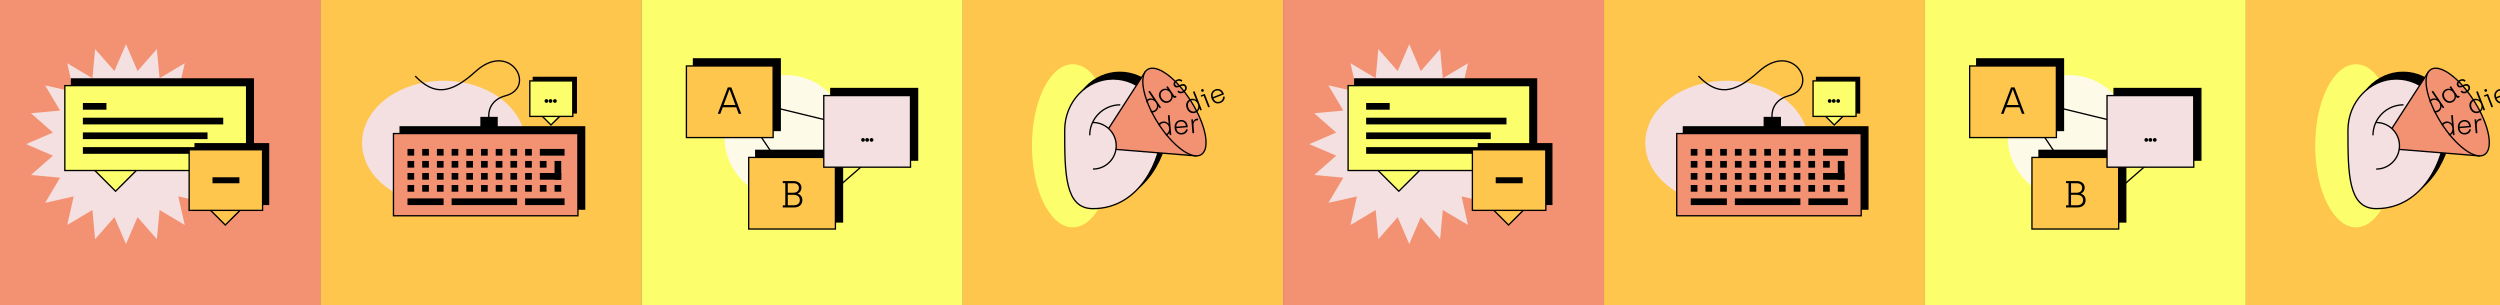 <svg width="3195" height="390" viewBox="0 0 3195 390" fill="none" xmlns="http://www.w3.org/2000/svg">
<rect x="0" y="0" width="3195" height="390" fill="#808080" stroke="none"/>
<rect width="410" height="390" transform="translate(1230)" fill="#FEC64C"/>
<ellipse cx="1370.94" cy="186.313" rx="104.208" ry="52.104" transform="rotate(90 1370.94 186.313)" fill="#FCFF6B"/>
<path d="M1431.16 92.402C1465.32 92.402 1493.08 121.636 1493.08 157.796C1493.08 175.913 1486.2 201.033 1471.76 221.609C1457.34 242.163 1435.43 258.11 1405.36 258.11C1396.31 258.11 1389.6 255.292 1384.58 250.279C1379.54 245.241 1376.12 237.915 1373.83 228.778C1369.24 210.481 1369.23 185.313 1369.23 157.796C1369.23 121.636 1397 92.402 1431.16 92.402Z" fill="black" stroke="black" stroke-width="1.708"/>
<path d="M1422.61 100.945C1456.77 100.945 1484.54 130.179 1484.54 166.339C1484.54 184.456 1477.66 209.576 1463.22 230.152C1448.8 250.706 1426.89 266.653 1396.82 266.653C1387.77 266.653 1381.06 263.835 1376.04 258.822C1370.99 253.784 1367.58 246.458 1365.29 237.321C1360.69 219.024 1360.69 193.856 1360.69 166.339C1360.69 130.179 1388.46 100.945 1422.61 100.945Z" fill="#F4E0E0" stroke="black" stroke-width="1.708"/>
<path d="M1400.83 188.923L1463.19 92.402L1528.1 199.173L1400.83 188.923Z" fill="#F39273" stroke="black" stroke-width="1.708"/>
<ellipse cx="1500.92" cy="143.19" rx="25.27" ry="64.302" transform="rotate(-32.232 1500.92 143.19)" fill="#F39273" stroke="black" stroke-width="1.708"/>
<circle cx="1396.43" cy="186.228" r="29.763" fill="#F4E0E0"/>
<path d="M1396.78 156.539C1413.22 156.539 1426.54 169.865 1426.54 186.302C1426.54 202.74 1413.22 216.066 1396.78 216.066" stroke="black" stroke-width="1.708"/>
<path d="M1392.67 172.959C1392.67 151.42 1410.14 133.959 1431.68 133.959" stroke="black" stroke-width="1.708"/>
<mask id="mask0_4581_1741" style="mask-type:alpha" maskUnits="userSpaceOnUse" x="1459" y="74" width="144" height="127">
<path d="M1598.14 90.695C1617.09 120.735 1547.02 190.139 1535.22 197.582C1523.41 205.026 1498.48 186.708 1479.54 156.668C1460.6 126.628 1454.82 96.241 1466.62 88.798C1478.43 81.354 1579.2 60.655 1598.14 90.695Z" fill="#F39273" stroke="black" stroke-width="1.708"/>
</mask>
<g mask="url(#mask0_4581_1741)">
<path d="M1476.94 142.378C1480.37 140.066 1480.23 136.618 1480.2 135.974L1480.35 135.878L1482.05 138.399L1483.77 137.234L1469.44 115.99L1467.63 117.213L1473.78 126.333L1473.64 126.429C1472.92 126.092 1469.81 124.772 1466.43 127.046C1462.19 129.912 1461.47 134.967 1464.55 139.527C1467.63 144.087 1472.66 145.263 1476.94 142.378ZM1475.86 140.716C1472.83 142.761 1468.94 142.005 1466.42 138.266C1463.96 134.612 1464.6 130.676 1467.66 128.612C1470.8 126.492 1474.67 127.466 1477.1 131.063C1479.35 134.405 1479.12 138.519 1475.86 140.716ZM1501.85 122.648C1501.37 122.973 1500.94 122.937 1500.61 122.456L1492.3 110.135L1490.49 111.357L1492.21 113.907L1492.07 114.002C1491.34 113.665 1488.23 112.346 1484.86 114.619C1480.61 117.485 1479.9 122.54 1482.97 127.1C1486.05 131.661 1491.09 132.837 1495.36 129.952C1498.79 127.64 1498.65 124.191 1498.63 123.547L1498.77 123.452L1499.09 123.933C1500.01 125.293 1501.18 125.495 1502.45 124.635L1503.67 123.813L1502.56 122.171L1501.85 122.648ZM1494.28 128.29C1491.25 130.334 1487.36 129.578 1484.84 125.839C1482.38 122.185 1483.02 118.249 1486.08 116.186C1489.22 114.065 1493.09 115.039 1495.52 118.636C1497.78 121.979 1497.54 126.093 1494.28 128.29ZM1513.28 117.864C1516.68 115.572 1517.7 112.249 1515.86 109.53C1511.66 103.299 1504.97 112.754 1502.24 108.704C1501.27 107.259 1501.92 105.417 1503.93 104.061C1505.97 102.685 1508.33 102.824 1509.72 104.522L1511.03 102.98C1508.98 100.489 1505.52 100.679 1502.92 102.436C1500.03 104.385 1498.8 107.396 1500.47 109.86C1504.4 115.695 1511.06 106.258 1514.1 110.762C1515.21 112.405 1514.72 114.502 1512.32 116.126C1509.88 117.769 1507.66 117.658 1506.06 115.648L1504.71 117.257C1506.69 119.511 1509.91 120.138 1513.28 117.864Z" fill="black"/>
<path d="M1488.43 173.756C1492.55 173.406 1494.11 170.325 1494.4 169.752L1494.57 169.737L1494.83 172.767L1496.9 172.59L1494.73 147.058L1492.55 147.243L1493.49 158.205L1493.32 158.219C1492.85 157.573 1490.77 154.904 1486.72 155.248C1481.61 155.682 1478.53 159.75 1479 165.232C1479.46 170.713 1483.29 174.193 1488.43 173.756ZM1488.3 171.779C1484.65 172.089 1481.63 169.534 1481.24 165.041C1480.87 160.649 1483.35 157.524 1487.02 157.211C1490.8 156.89 1493.71 159.626 1494.08 163.95C1494.42 167.967 1492.21 171.446 1488.3 171.779ZM1510.54 171.877C1514.76 171.518 1517.33 168.728 1517.99 165.518L1515.83 165.186C1515.31 167.906 1513.09 169.671 1510.4 169.9C1506.56 170.227 1503.87 168.089 1503.44 163.805L1517.94 162.573L1517.86 161.619C1517.41 156.308 1514.04 152.926 1508.79 153.372C1503.99 153.78 1500.66 157.766 1501.14 163.418C1501.61 168.899 1505.23 172.329 1510.54 171.877ZM1503.31 161.93C1503.23 158.165 1505.72 155.587 1508.96 155.312C1512.12 155.043 1515.05 156.817 1515.57 160.888L1503.31 161.93ZM1523.96 170.29L1526.14 170.105L1525.33 160.539C1525.01 156.794 1526.56 154.056 1529.76 153.784L1531.22 153.66L1531.04 151.481L1529.74 151.591C1527.05 151.82 1525.61 153.828 1525.04 155.523L1524.87 155.537L1524.61 152.473L1522.46 152.656L1523.96 170.29Z" fill="black"/>
<path d="M1528.13 143.963C1531.98 142.457 1532.6 139.061 1532.72 138.427L1532.88 138.365L1533.99 141.197L1535.93 140.438L1526.59 116.574L1524.55 117.371L1528.56 127.616L1528.4 127.678C1527.77 127.191 1525.02 125.223 1521.24 126.704C1516.46 128.571 1514.66 133.348 1516.67 138.471C1518.67 143.593 1523.33 145.843 1528.13 143.963ZM1527.44 142.106C1524.04 143.438 1520.41 141.849 1518.77 137.649C1517.16 133.545 1518.65 129.844 1522.08 128.5C1525.62 127.118 1529.18 128.915 1530.76 132.956C1532.23 136.711 1531.1 140.674 1527.44 142.106ZM1537.39 117.228C1538.35 116.855 1538.73 115.862 1538.37 114.939C1538.02 114.048 1537.06 113.578 1536.11 113.951C1535.19 114.312 1534.8 115.305 1535.15 116.196C1535.51 117.119 1536.47 117.589 1537.39 117.228ZM1544.09 137.246L1546.12 136.449L1539.67 119.968L1534.46 122.009L1535.12 123.695L1538.3 122.451L1544.09 137.246ZM1559.86 131.552C1563.8 130.008 1565.48 126.601 1565.19 123.338L1563.03 123.632C1563.31 126.388 1561.68 128.711 1559.17 129.694C1555.57 131.101 1552.39 129.814 1550.76 125.83L1564.31 120.527L1563.97 119.636C1562.02 114.672 1557.83 112.388 1552.93 114.305C1548.44 116.06 1546.38 120.829 1548.45 126.11C1550.45 131.233 1554.9 133.494 1559.86 131.552ZM1550.11 124.067C1548.96 120.48 1550.61 117.301 1553.64 116.119C1556.6 114.961 1559.91 115.83 1561.56 119.586L1550.11 124.067Z" fill="black"/>
</g>
<rect width="410" height="390" transform="translate(2870)" fill="#FEC64C"/>
<ellipse cx="3010.94" cy="186.313" rx="104.208" ry="52.104" transform="rotate(90 3010.94 186.313)" fill="#FCFF6B"/>
<path d="M3071.16 92.402C3105.32 92.402 3133.08 121.636 3133.08 157.796C3133.08 175.913 3126.2 201.033 3111.76 221.609C3097.34 242.163 3075.43 258.11 3045.36 258.11C3036.31 258.11 3029.6 255.292 3024.58 250.279C3019.54 245.241 3016.12 237.915 3013.83 228.778C3009.24 210.481 3009.23 185.313 3009.23 157.796C3009.23 121.636 3037 92.402 3071.16 92.402Z" fill="black" stroke="black" stroke-width="1.708"/>
<path d="M3062.61 100.945C3096.77 100.945 3124.54 130.179 3124.54 166.339C3124.54 184.456 3117.66 209.576 3103.22 230.152C3088.8 250.706 3066.89 266.653 3036.82 266.653C3027.77 266.653 3021.06 263.835 3016.04 258.822C3010.99 253.784 3007.58 246.458 3005.29 237.321C3000.69 219.024 3000.69 193.856 3000.69 166.339C3000.69 130.179 3028.46 100.945 3062.61 100.945Z" fill="#F4E0E0" stroke="black" stroke-width="1.708"/>
<path d="M3040.83 188.923L3103.19 92.402L3168.1 199.173L3040.83 188.923Z" fill="#F39273" stroke="black" stroke-width="1.708"/>
<ellipse cx="3140.92" cy="143.19" rx="25.27" ry="64.302" transform="rotate(-32.232 3140.92 143.19)" fill="#F39273" stroke="black" stroke-width="1.708"/>
<circle cx="3036.43" cy="186.228" r="29.763" fill="#F4E0E0"/>
<path d="M3036.78 156.539C3053.22 156.539 3066.54 169.865 3066.54 186.302C3066.54 202.74 3053.22 216.066 3036.78 216.066" stroke="black" stroke-width="1.708"/>
<path d="M3032.67 172.959C3032.67 151.42 3050.14 133.959 3071.68 133.959" stroke="black" stroke-width="1.708"/>
<mask id="mask1_4581_1741" style="mask-type:alpha" maskUnits="userSpaceOnUse" x="3099" y="74" width="144" height="127">
<path d="M3238.14 90.695C3257.09 120.735 3187.02 190.139 3175.22 197.582C3163.41 205.026 3138.48 186.708 3119.54 156.668C3100.6 126.628 3094.82 96.241 3106.62 88.798C3118.43 81.354 3219.2 60.655 3238.14 90.695Z" fill="#F39273" stroke="black" stroke-width="1.708"/>
</mask>
<g mask="url(#mask1_4581_1741)">
<path d="M3116.94 142.378C3120.37 140.066 3120.23 136.618 3120.2 135.974L3120.35 135.878L3122.05 138.399L3123.77 137.234L3109.44 115.99L3107.63 117.213L3113.78 126.333L3113.64 126.429C3112.92 126.092 3109.81 124.772 3106.43 127.046C3102.19 129.912 3101.47 134.967 3104.55 139.527C3107.63 144.087 3112.66 145.263 3116.94 142.378ZM3115.86 140.716C3112.83 142.761 3108.94 142.005 3106.42 138.266C3103.96 134.612 3104.6 130.676 3107.66 128.612C3110.8 126.492 3114.67 127.466 3117.1 131.063C3119.35 134.405 3119.12 138.519 3115.86 140.716ZM3141.85 122.648C3141.37 122.973 3140.94 122.937 3140.61 122.456L3132.3 110.135L3130.49 111.357L3132.21 113.907L3132.07 114.002C3131.34 113.665 3128.23 112.346 3124.86 114.619C3120.61 117.485 3119.9 122.54 3122.97 127.1C3126.05 131.661 3131.09 132.837 3135.36 129.952C3138.79 127.64 3138.65 124.191 3138.63 123.547L3138.77 123.452L3139.09 123.933C3140.01 125.293 3141.18 125.495 3142.45 124.635L3143.67 123.813L3142.56 122.171L3141.85 122.648ZM3134.28 128.29C3131.25 130.334 3127.36 129.578 3124.84 125.839C3122.38 122.185 3123.02 118.249 3126.08 116.186C3129.22 114.065 3133.09 115.039 3135.52 118.636C3137.78 121.979 3137.54 126.093 3134.28 128.29ZM3153.28 117.864C3156.68 115.572 3157.7 112.249 3155.86 109.53C3151.66 103.299 3144.97 112.754 3142.24 108.704C3141.27 107.259 3141.92 105.417 3143.93 104.061C3145.97 102.685 3148.33 102.824 3149.72 104.522L3151.03 102.98C3148.98 100.489 3145.52 100.679 3142.92 102.436C3140.03 104.385 3138.8 107.396 3140.47 109.86C3144.4 115.695 3151.06 106.258 3154.1 110.762C3155.21 112.405 3154.72 114.502 3152.32 116.126C3149.88 117.769 3147.66 117.658 3146.06 115.648L3144.71 117.257C3146.69 119.511 3149.91 120.138 3153.28 117.864Z" fill="black"/>
<path d="M3128.43 173.756C3132.55 173.406 3134.11 170.325 3134.4 169.752L3134.57 169.737L3134.83 172.767L3136.9 172.59L3134.73 147.058L3132.55 147.243L3133.49 158.205L3133.32 158.219C3132.85 157.573 3130.77 154.904 3126.72 155.248C3121.61 155.682 3118.53 159.75 3119 165.232C3119.46 170.713 3123.29 174.193 3128.43 173.756ZM3128.3 171.779C3124.65 172.089 3121.63 169.534 3121.24 165.041C3120.87 160.649 3123.35 157.524 3127.02 157.211C3130.8 156.89 3133.71 159.626 3134.08 163.95C3134.42 167.967 3132.21 171.446 3128.3 171.779ZM3150.54 171.877C3154.76 171.518 3157.33 168.728 3157.99 165.518L3155.83 165.186C3155.31 167.906 3153.09 169.671 3150.4 169.9C3146.56 170.227 3143.87 168.089 3143.44 163.805L3157.94 162.573L3157.86 161.619C3157.41 156.308 3154.04 152.926 3148.79 153.372C3143.99 153.78 3140.66 157.766 3141.14 163.418C3141.61 168.899 3145.23 172.329 3150.54 171.877ZM3143.31 161.93C3143.23 158.165 3145.72 155.587 3148.96 155.312C3152.12 155.043 3155.05 156.817 3155.57 160.888L3143.31 161.93ZM3163.96 170.29L3166.14 170.105L3165.33 160.539C3165.01 156.794 3166.56 154.056 3169.76 153.784L3171.22 153.66L3171.04 151.481L3169.74 151.591C3167.05 151.82 3165.61 153.828 3165.04 155.523L3164.87 155.537L3164.61 152.473L3162.46 152.656L3163.96 170.29Z" fill="black"/>
<path d="M3168.13 143.963C3171.98 142.457 3172.6 139.061 3172.72 138.427L3172.88 138.365L3173.99 141.197L3175.93 140.438L3166.59 116.574L3164.55 117.371L3168.56 127.616L3168.4 127.678C3167.77 127.191 3165.02 125.223 3161.24 126.704C3156.46 128.571 3154.66 133.348 3156.67 138.471C3158.67 143.593 3163.33 145.843 3168.13 143.963ZM3167.44 142.106C3164.04 143.438 3160.41 141.849 3158.77 137.649C3157.16 133.545 3158.65 129.844 3162.08 128.5C3165.62 127.118 3169.18 128.915 3170.76 132.956C3172.23 136.711 3171.1 140.674 3167.44 142.106ZM3177.39 117.228C3178.35 116.855 3178.73 115.862 3178.37 114.939C3178.02 114.048 3177.06 113.578 3176.11 113.951C3175.19 114.312 3174.8 115.305 3175.15 116.196C3175.51 117.119 3176.47 117.589 3177.39 117.228ZM3184.09 137.246L3186.12 136.449L3179.67 119.968L3174.46 122.009L3175.12 123.695L3178.3 122.451L3184.09 137.246ZM3199.86 131.552C3203.8 130.008 3205.48 126.601 3205.19 123.338L3203.03 123.632C3203.31 126.388 3201.68 128.711 3199.17 129.694C3195.57 131.101 3192.39 129.814 3190.76 125.83L3204.31 120.527L3203.97 119.636C3202.02 114.672 3197.83 112.388 3192.93 114.305C3188.44 116.06 3186.38 120.829 3188.45 126.11C3190.45 131.233 3194.9 133.494 3199.86 131.552ZM3190.11 124.067C3188.96 120.48 3190.61 117.301 3193.64 116.119C3196.6 114.961 3199.91 115.83 3201.56 119.586L3190.11 124.067Z" fill="black"/>
</g>
<rect width="410" height="390" transform="translate(820)" fill="#FCFF6B"/>
<ellipse cx="1004.5" cy="175.015" rx="78.583" ry="79.01" fill="#FDFBE8"/>
<line x1="932.997" y1="123.564" x2="1111.77" y2="167.048" stroke="black" stroke-width="1.708"/>
<line x1="942.362" y1="129.554" x2="1022.08" y2="248.735" stroke="black" stroke-width="1.708"/>
<line x1="1030.48" y1="274.335" x2="1144.02" y2="175.286" stroke="black" stroke-width="1.708"/>
<rect x="886.262" y="75.272" width="110.846" height="91.512" fill="black" stroke="black" stroke-width="1.708"/>
<rect x="877.23" y="84.303" width="110.846" height="91.512" fill="#FEC64C" stroke="black" stroke-width="1.708"/>
<rect x="965.862" y="192.152" width="110.846" height="91.512" fill="black" stroke="black" stroke-width="1.708"/>
<rect x="956.83" y="201.183" width="110.846" height="91.512" fill="#FEC64C" stroke="black" stroke-width="1.708"/>
<rect x="1061.81" y="113.119" width="110.846" height="91.512" fill="black" stroke="black" stroke-width="1.708"/>
<rect x="1052.78" y="122.149" width="110.846" height="91.512" fill="#F4E0E0" stroke="black" stroke-width="1.708"/>
<path d="M1102.92 181.192C1104.22 181.192 1105.33 180.132 1105.33 178.782C1105.33 177.48 1104.22 176.372 1102.92 176.372C1101.57 176.372 1100.56 177.48 1100.56 178.782C1100.56 180.132 1101.57 181.192 1102.92 181.192ZM1108.22 181.192C1109.52 181.192 1110.58 180.132 1110.58 178.782C1110.58 177.48 1109.52 176.372 1108.22 176.372C1106.87 176.372 1105.76 177.48 1105.76 178.782C1105.76 180.132 1106.87 181.192 1108.22 181.192ZM1113.81 181.192C1115.16 181.192 1116.22 180.132 1116.22 178.782C1116.22 177.48 1115.16 176.372 1113.81 176.372C1112.51 176.372 1111.4 177.48 1111.4 178.782C1111.4 180.132 1112.51 181.192 1113.81 181.192Z" fill="black"/>
<path d="M917.314 145.399H920.592L923.678 137.108H940.935L944.021 145.399H947.347L934.62 111.655H930.137L917.314 145.399ZM924.786 134.216L932.21 114.403H932.451L939.827 134.216H924.786Z" fill="black"/>
<path d="M1000.38 265.129H1014.94C1021.01 265.129 1025.44 261.706 1025.44 255.729C1025.44 250.667 1021.97 248.257 1019.66 247.63V247.341C1022.55 245.846 1024.24 243.292 1024.24 239.821C1024.24 235 1020.43 231.385 1014.16 231.385H1000.38V234.084H1003.61V262.429H1000.38V265.129ZM1006.79 246.28V234.181H1014.16C1018.31 234.181 1021.01 236.398 1021.01 240.062C1021.01 243.822 1018.36 246.28 1014.07 246.28H1006.79ZM1006.79 262.333V248.98H1013.97C1018.36 248.98 1022.17 250.764 1022.17 255.681C1022.17 260.405 1018.7 262.333 1014.36 262.333H1006.79Z" fill="black"/>
<rect width="410" height="390" transform="translate(2460)" fill="#FCFF6B"/>
<ellipse cx="2644.5" cy="175.015" rx="78.583" ry="79.01" fill="#FDFBE8"/>
<line x1="2573" y1="123.564" x2="2751.77" y2="167.048" stroke="black" stroke-width="1.708"/>
<line x1="2582.36" y1="129.554" x2="2662.08" y2="248.735" stroke="black" stroke-width="1.708"/>
<line x1="2670.48" y1="274.335" x2="2784.02" y2="175.286" stroke="black" stroke-width="1.708"/>
<rect x="2526.26" y="75.272" width="110.846" height="91.512" fill="black" stroke="black" stroke-width="1.708"/>
<rect x="2517.23" y="84.303" width="110.846" height="91.512" fill="#FEC64C" stroke="black" stroke-width="1.708"/>
<rect x="2605.86" y="192.152" width="110.846" height="91.512" fill="black" stroke="black" stroke-width="1.708"/>
<rect x="2596.83" y="201.183" width="110.846" height="91.512" fill="#FEC64C" stroke="black" stroke-width="1.708"/>
<rect x="2701.81" y="113.119" width="110.846" height="91.512" fill="black" stroke="black" stroke-width="1.708"/>
<rect x="2692.78" y="122.149" width="110.846" height="91.512" fill="#F4E0E0" stroke="black" stroke-width="1.708"/>
<path d="M2742.92 181.192C2744.22 181.192 2745.33 180.132 2745.33 178.782C2745.33 177.48 2744.22 176.372 2742.92 176.372C2741.57 176.372 2740.56 177.48 2740.56 178.782C2740.56 180.132 2741.57 181.192 2742.92 181.192ZM2748.22 181.192C2749.52 181.192 2750.58 180.132 2750.58 178.782C2750.58 177.48 2749.52 176.372 2748.22 176.372C2746.87 176.372 2745.76 177.48 2745.76 178.782C2745.76 180.132 2746.87 181.192 2748.22 181.192ZM2753.81 181.192C2755.16 181.192 2756.22 180.132 2756.22 178.782C2756.22 177.48 2755.16 176.372 2753.81 176.372C2752.51 176.372 2751.4 177.48 2751.4 178.782C2751.4 180.132 2752.51 181.192 2753.81 181.192Z" fill="black"/>
<path d="M2557.31 145.399H2560.59L2563.68 137.108H2580.94L2584.02 145.399H2587.35L2574.62 111.655H2570.14L2557.31 145.399ZM2564.79 134.216L2572.21 114.403H2572.45L2579.83 134.216H2564.79Z" fill="black"/>
<path d="M2640.38 265.129H2654.94C2661.01 265.129 2665.44 261.706 2665.44 255.729C2665.44 250.667 2661.97 248.257 2659.66 247.63V247.341C2662.55 245.846 2664.24 243.292 2664.24 239.821C2664.24 235 2660.43 231.385 2654.16 231.385H2640.38V234.084H2643.61V262.429H2640.38V265.129ZM2646.79 246.28V234.181H2654.16C2658.31 234.181 2661.01 236.398 2661.01 240.062C2661.01 243.822 2658.36 246.28 2654.07 246.28H2646.79ZM2646.79 262.333V248.98H2653.97C2658.36 248.98 2662.17 250.764 2662.17 255.681C2662.17 260.405 2658.7 262.333 2654.36 262.333H2646.79Z" fill="black"/>
<rect width="410" height="390" fill="#F39273"/>
<path d="M161.01 56.48L175.793 90.844L200.471 62.73L203.911 99.98L236.069 80.868L227.829 117.358L264.32 109.118L245.207 141.277L282.458 144.717L254.343 169.395L288.708 184.177L254.343 198.96L282.458 223.638L245.207 227.078L264.32 259.236L227.829 250.996L236.069 287.487L203.911 268.374L200.471 305.625L175.793 277.51L161.01 311.875L146.228 277.51L121.55 305.625L118.11 268.374L85.951 287.487L94.191 250.996L57.701 259.236L76.814 227.078L39.562 223.638L67.677 198.96L33.312 184.177L67.677 169.395L39.562 144.717L76.814 141.277L57.701 109.118L94.191 117.358L85.951 80.868L118.11 99.98L121.55 62.73L146.228 90.844L161.01 56.48Z" fill="#F4E0E0"/>
<rect x="155.613" y="168.479" width="47.661" height="47.661" transform="rotate(45 155.613 168.479)" fill="black" stroke="black" stroke-width="1.708"/>
<path d="M91.397 100.895H323.73V209.374H91.397V100.895Z" fill="black" stroke="black" stroke-width="1.708"/>
<rect x="147.688" y="176.99" width="47.661" height="47.661" transform="rotate(45 147.688 176.99)" fill="#FCFF6B" stroke="black" stroke-width="1.708"/>
<path d="M82.856 109.436H315.189V217.915H82.856V109.436Z" fill="#FCFF6B" stroke="black" stroke-width="1.708"/>
<rect x="136.035" y="131.644" width="8.542" height="30.119" transform="rotate(90 136.035 131.644)" fill="black"/>
<rect x="285.292" y="150.435" width="8.542" height="179.375" transform="rotate(90 285.292 150.435)" fill="black"/>
<rect x="265.212" y="169.227" width="8.542" height="159.296" transform="rotate(90 265.212 169.227)" fill="black"/>
<rect x="273.914" y="188.019" width="8.542" height="167.997" transform="rotate(90 273.914 188.019)" fill="black"/>
<rect x="295.155" y="231.907" width="33.961" height="33.961" transform="rotate(45 295.155 231.907)" fill="black" stroke="black" stroke-width="1.708"/>
<rect x="249.376" y="183.749" width="93.837" height="77.47" fill="black" stroke="black" stroke-width="1.708"/>
<rect x="287.926" y="239.551" width="33.961" height="33.961" transform="rotate(45 287.926 239.551)" fill="#FEC64C" stroke="black" stroke-width="1.708"/>
<rect x="241.73" y="191.394" width="93.837" height="77.47" fill="#FEC64C" stroke="black" stroke-width="1.708"/>
<rect x="305.955" y="226.565" width="7.646" height="34.406" transform="rotate(90 305.955 226.565)" fill="black"/>
<rect width="410" height="390" transform="translate(1640)" fill="#F39273"/>
<path d="M1801.01 56.48L1815.79 90.844L1840.47 62.73L1843.91 99.98L1876.07 80.868L1867.83 117.358L1904.32 109.118L1885.21 141.277L1922.46 144.717L1894.34 169.395L1928.71 184.177L1894.34 198.96L1922.46 223.638L1885.21 227.078L1904.32 259.236L1867.83 250.996L1876.07 287.487L1843.91 268.374L1840.47 305.625L1815.79 277.51L1801.01 311.875L1786.23 277.51L1761.55 305.625L1758.11 268.374L1725.95 287.487L1734.19 250.996L1697.7 259.236L1716.81 227.078L1679.56 223.638L1707.68 198.96L1673.31 184.177L1707.68 169.395L1679.56 144.717L1716.81 141.277L1697.7 109.118L1734.19 117.358L1725.95 80.868L1758.11 99.98L1761.55 62.73L1786.23 90.844L1801.01 56.48Z" fill="#F4E0E0"/>
<rect x="1795.61" y="168.479" width="47.661" height="47.661" transform="rotate(45 1795.61 168.479)" fill="black" stroke="black" stroke-width="1.708"/>
<path d="M1731.4 100.895H1963.73V209.374H1731.4V100.895Z" fill="black" stroke="black" stroke-width="1.708"/>
<rect x="1787.69" y="176.99" width="47.661" height="47.661" transform="rotate(45 1787.69 176.99)" fill="#FCFF6B" stroke="black" stroke-width="1.708"/>
<path d="M1722.86 109.436H1955.19V217.915H1722.86V109.436Z" fill="#FCFF6B" stroke="black" stroke-width="1.708"/>
<rect x="1776.04" y="131.644" width="8.542" height="30.119" transform="rotate(90 1776.04 131.644)" fill="black"/>
<rect x="1925.29" y="150.435" width="8.542" height="179.375" transform="rotate(90 1925.29 150.435)" fill="black"/>
<rect x="1905.21" y="169.227" width="8.542" height="159.296" transform="rotate(90 1905.21 169.227)" fill="black"/>
<rect x="1913.91" y="188.019" width="8.542" height="167.997" transform="rotate(90 1913.91 188.019)" fill="black"/>
<rect x="1935.16" y="231.907" width="33.961" height="33.961" transform="rotate(45 1935.16 231.907)" fill="black" stroke="black" stroke-width="1.708"/>
<rect x="1889.38" y="183.749" width="93.837" height="77.47" fill="black" stroke="black" stroke-width="1.708"/>
<rect x="1927.93" y="239.551" width="33.961" height="33.961" transform="rotate(45 1927.93 239.551)" fill="#FEC64C" stroke="black" stroke-width="1.708"/>
<rect x="1881.73" y="191.394" width="93.837" height="77.47" fill="#FEC64C" stroke="black" stroke-width="1.708"/>
<rect x="1945.96" y="226.565" width="7.646" height="34.406" transform="rotate(90 1945.96 226.565)" fill="black"/>
<rect width="410" height="390" transform="translate(410)" fill="#FEC64C"/>
<ellipse cx="566.919" cy="182.646" rx="104.208" ry="79.438" transform="rotate(-180 566.919 182.646)" fill="#F4E0E0"/>
<rect x="511.395" y="162.147" width="235.75" height="105.062" fill="black" stroke="black" stroke-width="1.708"/>
<rect x="537.873" y="181.794" width="8.542" height="8.542" transform="rotate(90 537.873 181.794)" fill="black"/>
<rect x="537.873" y="197.169" width="8.542" height="8.542" transform="rotate(90 537.873 197.169)" fill="black"/>
<rect x="537.873" y="212.545" width="8.542" height="8.542" transform="rotate(90 537.873 212.545)" fill="black"/>
<rect x="537.873" y="227.918" width="8.542" height="8.542" transform="rotate(90 537.873 227.918)" fill="black"/>
<rect x="556.665" y="181.792" width="8.542" height="8.542" transform="rotate(90 556.665 181.792)" fill="black"/>
<rect x="556.665" y="197.167" width="8.542" height="8.542" transform="rotate(90 556.665 197.167)" fill="black"/>
<rect x="556.665" y="212.543" width="8.542" height="8.542" transform="rotate(90 556.665 212.543)" fill="black"/>
<rect x="556.665" y="227.918" width="8.542" height="8.542" transform="rotate(90 556.665 227.918)" fill="black"/>
<rect x="575.457" y="181.792" width="8.542" height="8.542" transform="rotate(90 575.457 181.792)" fill="black"/>
<rect x="575.457" y="197.167" width="8.542" height="8.542" transform="rotate(90 575.457 197.167)" fill="black"/>
<rect x="575.457" y="212.543" width="8.542" height="8.542" transform="rotate(90 575.457 212.543)" fill="black"/>
<rect x="575.457" y="227.918" width="8.542" height="8.542" transform="rotate(90 575.457 227.918)" fill="black"/>
<rect x="594.248" y="181.792" width="8.542" height="8.542" transform="rotate(90 594.248 181.792)" fill="black"/>
<rect x="594.248" y="197.167" width="8.542" height="8.542" transform="rotate(90 594.248 197.167)" fill="black"/>
<rect x="594.248" y="212.543" width="8.542" height="8.542" transform="rotate(90 594.248 212.543)" fill="black"/>
<rect x="594.248" y="227.918" width="8.542" height="8.542" transform="rotate(90 594.248 227.918)" fill="black"/>
<rect x="613.043" y="181.792" width="8.542" height="8.542" transform="rotate(90 613.043 181.792)" fill="black"/>
<rect x="613.043" y="197.167" width="8.542" height="8.542" transform="rotate(90 613.043 197.167)" fill="black"/>
<rect x="613.043" y="212.543" width="8.542" height="8.542" transform="rotate(90 613.043 212.543)" fill="black"/>
<rect x="613.043" y="227.916" width="8.542" height="8.542" transform="rotate(90 613.043 227.916)" fill="black"/>
<rect x="631.834" y="181.792" width="8.542" height="8.542" transform="rotate(90 631.834 181.792)" fill="black"/>
<rect x="631.834" y="197.167" width="8.542" height="8.542" transform="rotate(90 631.834 197.167)" fill="black"/>
<rect x="631.834" y="212.543" width="8.542" height="8.542" transform="rotate(90 631.834 212.543)" fill="black"/>
<rect x="631.834" y="227.916" width="8.542" height="8.542" transform="rotate(90 631.834 227.916)" fill="black"/>
<rect x="650.625" y="181.792" width="8.542" height="8.542" transform="rotate(90 650.625 181.792)" fill="black"/>
<rect x="650.625" y="197.167" width="8.542" height="8.542" transform="rotate(90 650.625 197.167)" fill="black"/>
<rect x="650.625" y="212.543" width="8.542" height="8.542" transform="rotate(90 650.625 212.543)" fill="black"/>
<rect x="650.625" y="227.916" width="8.542" height="8.542" transform="rotate(90 650.625 227.916)" fill="black"/>
<rect x="669.417" y="181.792" width="8.542" height="8.542" transform="rotate(90 669.417 181.792)" fill="black"/>
<rect x="669.417" y="197.167" width="8.542" height="8.542" transform="rotate(90 669.417 197.167)" fill="black"/>
<rect x="669.417" y="212.543" width="8.542" height="8.542" transform="rotate(90 669.417 212.543)" fill="black"/>
<rect x="669.417" y="227.916" width="8.542" height="8.542" transform="rotate(90 669.417 227.916)" fill="black"/>
<rect x="688.208" y="197.168" width="8.542" height="8.542" transform="rotate(90 688.208 197.168)" fill="black"/>
<rect x="688.208" y="181.792" width="8.542" height="8.542" transform="rotate(90 688.208 181.792)" fill="black"/>
<rect x="688.208" y="212.543" width="8.542" height="8.542" transform="rotate(90 688.208 212.543)" fill="black"/>
<rect x="688.208" y="227.918" width="8.542" height="8.542" transform="rotate(90 688.208 227.918)" fill="black"/>
<rect x="706.999" y="197.168" width="8.542" height="8.542" transform="rotate(90 706.999 197.168)" fill="black"/>
<rect x="706.999" y="227.918" width="8.542" height="8.542" transform="rotate(90 706.999 227.918)" fill="black"/>
<rect x="725.792" y="212.545" width="8.542" height="27.333" transform="rotate(90 725.792 212.545)" fill="black"/>
<rect x="725.792" y="197.17" width="23.917" height="8.542" transform="rotate(90 725.792 197.17)" fill="black"/>
<rect x="725.791" y="227.918" width="8.542" height="8.542" transform="rotate(90 725.791 227.918)" fill="black"/>
<rect x="575.458" y="245.002" width="8.542" height="46.125" transform="rotate(90 575.458 245.002)" fill="black"/>
<rect x="669.416" y="245.002" width="8.542" height="83.708" transform="rotate(90 669.416 245.002)" fill="black"/>
<rect x="730.062" y="245.002" width="8.542" height="50.396" transform="rotate(90 730.062 245.002)" fill="black"/>
<rect x="730.062" y="181.792" width="8.542" height="31.604" transform="rotate(90 730.062 181.792)" fill="black"/>
<rect x="502.852" y="170.688" width="235.75" height="105.062" fill="#F39273" stroke="black" stroke-width="1.708"/>
<rect x="529.332" y="190.335" width="8.542" height="8.542" transform="rotate(90 529.332 190.335)" fill="black"/>
<rect x="529.332" y="205.71" width="8.542" height="8.542" transform="rotate(90 529.332 205.71)" fill="black"/>
<rect x="529.332" y="221.086" width="8.542" height="8.542" transform="rotate(90 529.332 221.086)" fill="black"/>
<rect x="529.332" y="236.459" width="8.542" height="8.542" transform="rotate(90 529.332 236.459)" fill="black"/>
<rect x="548.122" y="190.333" width="8.542" height="8.542" transform="rotate(90 548.122 190.333)" fill="black"/>
<rect x="548.122" y="205.708" width="8.542" height="8.542" transform="rotate(90 548.122 205.708)" fill="black"/>
<rect x="548.122" y="221.084" width="8.542" height="8.542" transform="rotate(90 548.122 221.084)" fill="black"/>
<rect x="548.122" y="236.457" width="8.542" height="8.542" transform="rotate(90 548.122 236.457)" fill="black"/>
<rect x="566.915" y="190.333" width="8.542" height="8.542" transform="rotate(90 566.915 190.333)" fill="black"/>
<rect x="566.915" y="205.708" width="8.542" height="8.542" transform="rotate(90 566.915 205.708)" fill="black"/>
<rect x="566.915" y="221.084" width="8.542" height="8.542" transform="rotate(90 566.915 221.084)" fill="black"/>
<rect x="566.915" y="236.459" width="8.542" height="8.542" transform="rotate(90 566.915 236.459)" fill="black"/>
<rect x="585.706" y="190.333" width="8.542" height="8.542" transform="rotate(90 585.706 190.333)" fill="black"/>
<rect x="585.706" y="205.708" width="8.542" height="8.542" transform="rotate(90 585.706 205.708)" fill="black"/>
<rect x="585.706" y="221.084" width="8.542" height="8.542" transform="rotate(90 585.706 221.084)" fill="black"/>
<rect x="585.706" y="236.459" width="8.542" height="8.542" transform="rotate(90 585.706 236.459)" fill="black"/>
<rect x="604.498" y="190.333" width="8.542" height="8.542" transform="rotate(90 604.498 190.333)" fill="black"/>
<rect x="604.498" y="205.708" width="8.542" height="8.542" transform="rotate(90 604.498 205.708)" fill="black"/>
<rect x="604.498" y="221.084" width="8.542" height="8.542" transform="rotate(90 604.498 221.084)" fill="black"/>
<rect x="604.498" y="236.457" width="8.542" height="8.542" transform="rotate(90 604.498 236.457)" fill="black"/>
<rect x="623.289" y="190.333" width="8.542" height="8.542" transform="rotate(90 623.289 190.333)" fill="black"/>
<rect x="623.289" y="205.708" width="8.542" height="8.542" transform="rotate(90 623.289 205.708)" fill="black"/>
<rect x="623.289" y="221.084" width="8.542" height="8.542" transform="rotate(90 623.289 221.084)" fill="black"/>
<rect x="623.289" y="236.457" width="8.542" height="8.542" transform="rotate(90 623.289 236.457)" fill="black"/>
<rect x="642.081" y="190.333" width="8.542" height="8.542" transform="rotate(90 642.081 190.333)" fill="black"/>
<rect x="642.081" y="205.708" width="8.542" height="8.542" transform="rotate(90 642.081 205.708)" fill="black"/>
<rect x="642.081" y="221.084" width="8.542" height="8.542" transform="rotate(90 642.081 221.084)" fill="black"/>
<rect x="642.081" y="236.457" width="8.542" height="8.542" transform="rotate(90 642.081 236.457)" fill="black"/>
<rect x="660.872" y="190.333" width="8.542" height="8.542" transform="rotate(90 660.872 190.333)" fill="black"/>
<rect x="660.872" y="205.708" width="8.542" height="8.542" transform="rotate(90 660.872 205.708)" fill="black"/>
<rect x="660.872" y="221.084" width="8.542" height="8.542" transform="rotate(90 660.872 221.084)" fill="black"/>
<rect x="660.872" y="236.457" width="8.542" height="8.542" transform="rotate(90 660.872 236.457)" fill="black"/>
<rect x="679.665" y="205.709" width="8.542" height="8.542" transform="rotate(90 679.665 205.709)" fill="black"/>
<rect x="679.665" y="190.333" width="8.542" height="8.542" transform="rotate(90 679.665 190.333)" fill="black"/>
<rect x="679.665" y="221.084" width="8.542" height="8.542" transform="rotate(90 679.665 221.084)" fill="black"/>
<rect x="679.665" y="236.459" width="8.542" height="8.542" transform="rotate(90 679.665 236.459)" fill="black"/>
<rect x="698.456" y="205.709" width="8.542" height="8.542" transform="rotate(90 698.456 205.709)" fill="black"/>
<rect x="698.456" y="236.459" width="8.542" height="8.542" transform="rotate(90 698.456 236.459)" fill="black"/>
<rect x="717.247" y="221.085" width="8.542" height="27.333" transform="rotate(90 717.247 221.085)" fill="black"/>
<rect x="717.247" y="205.71" width="23.917" height="8.542" transform="rotate(90 717.247 205.71)" fill="black"/>
<rect x="717.248" y="236.459" width="8.542" height="8.542" transform="rotate(90 717.248 236.459)" fill="black"/>
<rect x="566.915" y="253.543" width="8.542" height="46.125" transform="rotate(90 566.915 253.543)" fill="black"/>
<rect x="660.873" y="253.543" width="8.542" height="83.708" transform="rotate(90 660.873 253.543)" fill="black"/>
<rect x="721.52" y="253.543" width="8.542" height="50.396" transform="rotate(90 721.52 253.543)" fill="black"/>
<rect x="721.52" y="190.333" width="8.542" height="31.604" transform="rotate(90 721.52 190.333)" fill="black"/>
<rect x="613.896" y="149.334" width="22.208" height="20.5" fill="black"/>
<path d="M625.001 152.324C623.435 144.636 625.428 127.895 645.928 122.428C686.501 111.608 651.907 51.367 607.917 91.251C575.886 120.292 554.959 122.428 530.615 97.231" stroke="black" stroke-width="1.708"/>
<rect x="708.371" y="127.123" width="19.875" height="19.875" transform="rotate(45 708.371 127.123)" fill="black" stroke="black" stroke-width="1.708"/>
<rect x="681.58" y="98.939" width="54.917" height="45.339" fill="black" stroke="black" stroke-width="1.708"/>
<rect x="704.142" y="131.597" width="19.875" height="19.875" transform="rotate(45 704.142 131.597)" fill="#FCFF6B" stroke="black" stroke-width="1.708"/>
<rect x="677.105" y="103.412" width="54.917" height="45.339" fill="#FCFF6B" stroke="black" stroke-width="1.708"/>
<path d="M698.281 131.462C699.583 131.462 700.691 130.401 700.691 129.051C700.691 127.75 699.583 126.641 698.281 126.641C696.931 126.641 695.919 127.75 695.919 129.051C695.919 130.401 696.931 131.462 698.281 131.462ZM703.584 131.462C704.885 131.462 705.946 130.401 705.946 129.051C705.946 127.75 704.885 126.641 703.584 126.641C702.234 126.641 701.125 127.75 701.125 129.051C701.125 130.401 702.234 131.462 703.584 131.462ZM709.176 131.462C710.525 131.462 711.586 130.401 711.586 129.051C711.586 127.75 710.525 126.641 709.176 126.641C707.874 126.641 706.765 127.75 706.765 129.051C706.765 130.401 707.874 131.462 709.176 131.462Z" fill="black"/>
<rect width="410" height="390" transform="translate(2050)" fill="#FEC64C"/>
<ellipse cx="2206.92" cy="182.646" rx="104.208" ry="79.438" transform="rotate(-180 2206.92 182.646)" fill="#F4E0E0"/>
<rect x="2151.4" y="162.147" width="235.75" height="105.062" fill="black" stroke="black" stroke-width="1.708"/>
<rect x="2177.87" y="181.794" width="8.542" height="8.542" transform="rotate(90 2177.87 181.794)" fill="black"/>
<rect x="2177.87" y="197.169" width="8.542" height="8.542" transform="rotate(90 2177.87 197.169)" fill="black"/>
<rect x="2177.87" y="212.545" width="8.542" height="8.542" transform="rotate(90 2177.87 212.545)" fill="black"/>
<rect x="2177.87" y="227.918" width="8.542" height="8.542" transform="rotate(90 2177.87 227.918)" fill="black"/>
<rect x="2196.67" y="181.792" width="8.542" height="8.542" transform="rotate(90 2196.67 181.792)" fill="black"/>
<rect x="2196.67" y="197.167" width="8.542" height="8.542" transform="rotate(90 2196.67 197.167)" fill="black"/>
<rect x="2196.67" y="212.543" width="8.542" height="8.542" transform="rotate(90 2196.67 212.543)" fill="black"/>
<rect x="2196.67" y="227.918" width="8.542" height="8.542" transform="rotate(90 2196.67 227.918)" fill="black"/>
<rect x="2215.46" y="181.792" width="8.542" height="8.542" transform="rotate(90 2215.46 181.792)" fill="black"/>
<rect x="2215.46" y="197.167" width="8.542" height="8.542" transform="rotate(90 2215.46 197.167)" fill="black"/>
<rect x="2215.46" y="212.543" width="8.542" height="8.542" transform="rotate(90 2215.46 212.543)" fill="black"/>
<rect x="2215.46" y="227.918" width="8.542" height="8.542" transform="rotate(90 2215.46 227.918)" fill="black"/>
<rect x="2234.25" y="181.792" width="8.542" height="8.542" transform="rotate(90 2234.25 181.792)" fill="black"/>
<rect x="2234.25" y="197.167" width="8.542" height="8.542" transform="rotate(90 2234.25 197.167)" fill="black"/>
<rect x="2234.25" y="212.543" width="8.542" height="8.542" transform="rotate(90 2234.25 212.543)" fill="black"/>
<rect x="2234.25" y="227.918" width="8.542" height="8.542" transform="rotate(90 2234.25 227.918)" fill="black"/>
<rect x="2253.04" y="181.792" width="8.542" height="8.542" transform="rotate(90 2253.04 181.792)" fill="black"/>
<rect x="2253.04" y="197.167" width="8.542" height="8.542" transform="rotate(90 2253.04 197.167)" fill="black"/>
<rect x="2253.04" y="212.543" width="8.542" height="8.542" transform="rotate(90 2253.04 212.543)" fill="black"/>
<rect x="2253.04" y="227.916" width="8.542" height="8.542" transform="rotate(90 2253.04 227.916)" fill="black"/>
<rect x="2271.83" y="181.792" width="8.542" height="8.542" transform="rotate(90 2271.83 181.792)" fill="black"/>
<rect x="2271.83" y="197.167" width="8.542" height="8.542" transform="rotate(90 2271.83 197.167)" fill="black"/>
<rect x="2271.83" y="212.543" width="8.542" height="8.542" transform="rotate(90 2271.83 212.543)" fill="black"/>
<rect x="2271.83" y="227.916" width="8.542" height="8.542" transform="rotate(90 2271.83 227.916)" fill="black"/>
<rect x="2290.62" y="181.792" width="8.542" height="8.542" transform="rotate(90 2290.62 181.792)" fill="black"/>
<rect x="2290.62" y="197.167" width="8.542" height="8.542" transform="rotate(90 2290.62 197.167)" fill="black"/>
<rect x="2290.62" y="212.543" width="8.542" height="8.542" transform="rotate(90 2290.62 212.543)" fill="black"/>
<rect x="2290.62" y="227.916" width="8.542" height="8.542" transform="rotate(90 2290.62 227.916)" fill="black"/>
<rect x="2309.42" y="181.792" width="8.542" height="8.542" transform="rotate(90 2309.42 181.792)" fill="black"/>
<rect x="2309.42" y="197.167" width="8.542" height="8.542" transform="rotate(90 2309.42 197.167)" fill="black"/>
<rect x="2309.42" y="212.543" width="8.542" height="8.542" transform="rotate(90 2309.42 212.543)" fill="black"/>
<rect x="2309.42" y="227.916" width="8.542" height="8.542" transform="rotate(90 2309.42 227.916)" fill="black"/>
<rect x="2328.21" y="197.168" width="8.542" height="8.542" transform="rotate(90 2328.21 197.168)" fill="black"/>
<rect x="2328.21" y="181.792" width="8.542" height="8.542" transform="rotate(90 2328.21 181.792)" fill="black"/>
<rect x="2328.21" y="212.543" width="8.542" height="8.542" transform="rotate(90 2328.21 212.543)" fill="black"/>
<rect x="2328.21" y="227.918" width="8.542" height="8.542" transform="rotate(90 2328.21 227.918)" fill="black"/>
<rect x="2347" y="197.168" width="8.542" height="8.542" transform="rotate(90 2347 197.168)" fill="black"/>
<rect x="2347" y="227.918" width="8.542" height="8.542" transform="rotate(90 2347 227.918)" fill="black"/>
<rect x="2365.79" y="212.545" width="8.542" height="27.333" transform="rotate(90 2365.79 212.545)" fill="black"/>
<rect x="2365.79" y="197.17" width="23.917" height="8.542" transform="rotate(90 2365.79 197.17)" fill="black"/>
<rect x="2365.79" y="227.918" width="8.542" height="8.542" transform="rotate(90 2365.79 227.918)" fill="black"/>
<rect x="2215.46" y="245.002" width="8.542" height="46.125" transform="rotate(90 2215.46 245.002)" fill="black"/>
<rect x="2309.42" y="245.002" width="8.542" height="83.708" transform="rotate(90 2309.42 245.002)" fill="black"/>
<rect x="2370.06" y="245.002" width="8.542" height="50.396" transform="rotate(90 2370.06 245.002)" fill="black"/>
<rect x="2370.06" y="181.792" width="8.542" height="31.604" transform="rotate(90 2370.06 181.792)" fill="black"/>
<rect x="2142.85" y="170.688" width="235.75" height="105.062" fill="#F39273" stroke="black" stroke-width="1.708"/>
<rect x="2169.33" y="190.335" width="8.542" height="8.542" transform="rotate(90 2169.33 190.335)" fill="black"/>
<rect x="2169.33" y="205.71" width="8.542" height="8.542" transform="rotate(90 2169.33 205.71)" fill="black"/>
<rect x="2169.33" y="221.086" width="8.542" height="8.542" transform="rotate(90 2169.33 221.086)" fill="black"/>
<rect x="2169.33" y="236.459" width="8.542" height="8.542" transform="rotate(90 2169.33 236.459)" fill="black"/>
<rect x="2188.12" y="190.333" width="8.542" height="8.542" transform="rotate(90 2188.12 190.333)" fill="black"/>
<rect x="2188.12" y="205.708" width="8.542" height="8.542" transform="rotate(90 2188.12 205.708)" fill="black"/>
<rect x="2188.12" y="221.084" width="8.542" height="8.542" transform="rotate(90 2188.12 221.084)" fill="black"/>
<rect x="2188.12" y="236.457" width="8.542" height="8.542" transform="rotate(90 2188.12 236.457)" fill="black"/>
<rect x="2206.92" y="190.333" width="8.542" height="8.542" transform="rotate(90 2206.92 190.333)" fill="black"/>
<rect x="2206.92" y="205.708" width="8.542" height="8.542" transform="rotate(90 2206.92 205.708)" fill="black"/>
<rect x="2206.92" y="221.084" width="8.542" height="8.542" transform="rotate(90 2206.92 221.084)" fill="black"/>
<rect x="2206.92" y="236.459" width="8.542" height="8.542" transform="rotate(90 2206.92 236.459)" fill="black"/>
<rect x="2225.71" y="190.333" width="8.542" height="8.542" transform="rotate(90 2225.71 190.333)" fill="black"/>
<rect x="2225.71" y="205.708" width="8.542" height="8.542" transform="rotate(90 2225.71 205.708)" fill="black"/>
<rect x="2225.71" y="221.084" width="8.542" height="8.542" transform="rotate(90 2225.71 221.084)" fill="black"/>
<rect x="2225.71" y="236.459" width="8.542" height="8.542" transform="rotate(90 2225.71 236.459)" fill="black"/>
<rect x="2244.5" y="190.333" width="8.542" height="8.542" transform="rotate(90 2244.5 190.333)" fill="black"/>
<rect x="2244.5" y="205.708" width="8.542" height="8.542" transform="rotate(90 2244.5 205.708)" fill="black"/>
<rect x="2244.5" y="221.084" width="8.542" height="8.542" transform="rotate(90 2244.5 221.084)" fill="black"/>
<rect x="2244.5" y="236.457" width="8.542" height="8.542" transform="rotate(90 2244.5 236.457)" fill="black"/>
<rect x="2263.29" y="190.333" width="8.542" height="8.542" transform="rotate(90 2263.29 190.333)" fill="black"/>
<rect x="2263.29" y="205.708" width="8.542" height="8.542" transform="rotate(90 2263.29 205.708)" fill="black"/>
<rect x="2263.29" y="221.084" width="8.542" height="8.542" transform="rotate(90 2263.29 221.084)" fill="black"/>
<rect x="2263.29" y="236.457" width="8.542" height="8.542" transform="rotate(90 2263.29 236.457)" fill="black"/>
<rect x="2282.08" y="190.333" width="8.542" height="8.542" transform="rotate(90 2282.08 190.333)" fill="black"/>
<rect x="2282.08" y="205.708" width="8.542" height="8.542" transform="rotate(90 2282.08 205.708)" fill="black"/>
<rect x="2282.08" y="221.084" width="8.542" height="8.542" transform="rotate(90 2282.08 221.084)" fill="black"/>
<rect x="2282.08" y="236.457" width="8.542" height="8.542" transform="rotate(90 2282.08 236.457)" fill="black"/>
<rect x="2300.87" y="190.333" width="8.542" height="8.542" transform="rotate(90 2300.87 190.333)" fill="black"/>
<rect x="2300.87" y="205.708" width="8.542" height="8.542" transform="rotate(90 2300.87 205.708)" fill="black"/>
<rect x="2300.87" y="221.084" width="8.542" height="8.542" transform="rotate(90 2300.87 221.084)" fill="black"/>
<rect x="2300.87" y="236.457" width="8.542" height="8.542" transform="rotate(90 2300.87 236.457)" fill="black"/>
<rect x="2319.67" y="205.709" width="8.542" height="8.542" transform="rotate(90 2319.67 205.709)" fill="black"/>
<rect x="2319.67" y="190.333" width="8.542" height="8.542" transform="rotate(90 2319.67 190.333)" fill="black"/>
<rect x="2319.67" y="221.084" width="8.542" height="8.542" transform="rotate(90 2319.67 221.084)" fill="black"/>
<rect x="2319.67" y="236.459" width="8.542" height="8.542" transform="rotate(90 2319.67 236.459)" fill="black"/>
<rect x="2338.46" y="205.709" width="8.542" height="8.542" transform="rotate(90 2338.46 205.709)" fill="black"/>
<rect x="2338.46" y="236.459" width="8.542" height="8.542" transform="rotate(90 2338.46 236.459)" fill="black"/>
<rect x="2357.25" y="221.085" width="8.542" height="27.333" transform="rotate(90 2357.25 221.085)" fill="black"/>
<rect x="2357.25" y="205.71" width="23.917" height="8.542" transform="rotate(90 2357.25 205.71)" fill="black"/>
<rect x="2357.25" y="236.459" width="8.542" height="8.542" transform="rotate(90 2357.25 236.459)" fill="black"/>
<rect x="2206.92" y="253.543" width="8.542" height="46.125" transform="rotate(90 2206.92 253.543)" fill="black"/>
<rect x="2300.87" y="253.543" width="8.542" height="83.708" transform="rotate(90 2300.87 253.543)" fill="black"/>
<rect x="2361.52" y="253.543" width="8.542" height="50.396" transform="rotate(90 2361.52 253.543)" fill="black"/>
<rect x="2361.52" y="190.333" width="8.542" height="31.604" transform="rotate(90 2361.52 190.333)" fill="black"/>
<rect x="2253.9" y="149.334" width="22.208" height="20.5" fill="black"/>
<path d="M2265 152.324C2263.43 144.636 2265.43 127.895 2285.93 122.428C2326.5 111.608 2291.91 51.367 2247.92 91.251C2215.89 120.292 2194.96 122.428 2170.62 97.231" stroke="black" stroke-width="1.708"/>
<rect x="2348.37" y="127.123" width="19.875" height="19.875" transform="rotate(45 2348.37 127.123)" fill="black" stroke="black" stroke-width="1.708"/>
<rect x="2321.58" y="98.939" width="54.917" height="45.339" fill="black" stroke="black" stroke-width="1.708"/>
<rect x="2344.14" y="131.597" width="19.875" height="19.875" transform="rotate(45 2344.14 131.597)" fill="#FCFF6B" stroke="black" stroke-width="1.708"/>
<rect x="2317.11" y="103.412" width="54.917" height="45.339" fill="#FCFF6B" stroke="black" stroke-width="1.708"/>
<path d="M2338.28 131.462C2339.58 131.462 2340.69 130.401 2340.69 129.051C2340.69 127.75 2339.58 126.641 2338.28 126.641C2336.93 126.641 2335.92 127.75 2335.92 129.051C2335.92 130.401 2336.93 131.462 2338.28 131.462ZM2343.58 131.462C2344.89 131.462 2345.95 130.401 2345.95 129.051C2345.95 127.75 2344.89 126.641 2343.58 126.641C2342.23 126.641 2341.13 127.75 2341.13 129.051C2341.13 130.401 2342.23 131.462 2343.58 131.462ZM2349.18 131.462C2350.53 131.462 2351.59 130.401 2351.59 129.051C2351.59 127.75 2350.53 126.641 2349.18 126.641C2347.87 126.641 2346.77 127.75 2346.77 129.051C2346.77 130.401 2347.87 131.462 2349.18 131.462Z" fill="black"/>
</svg>
